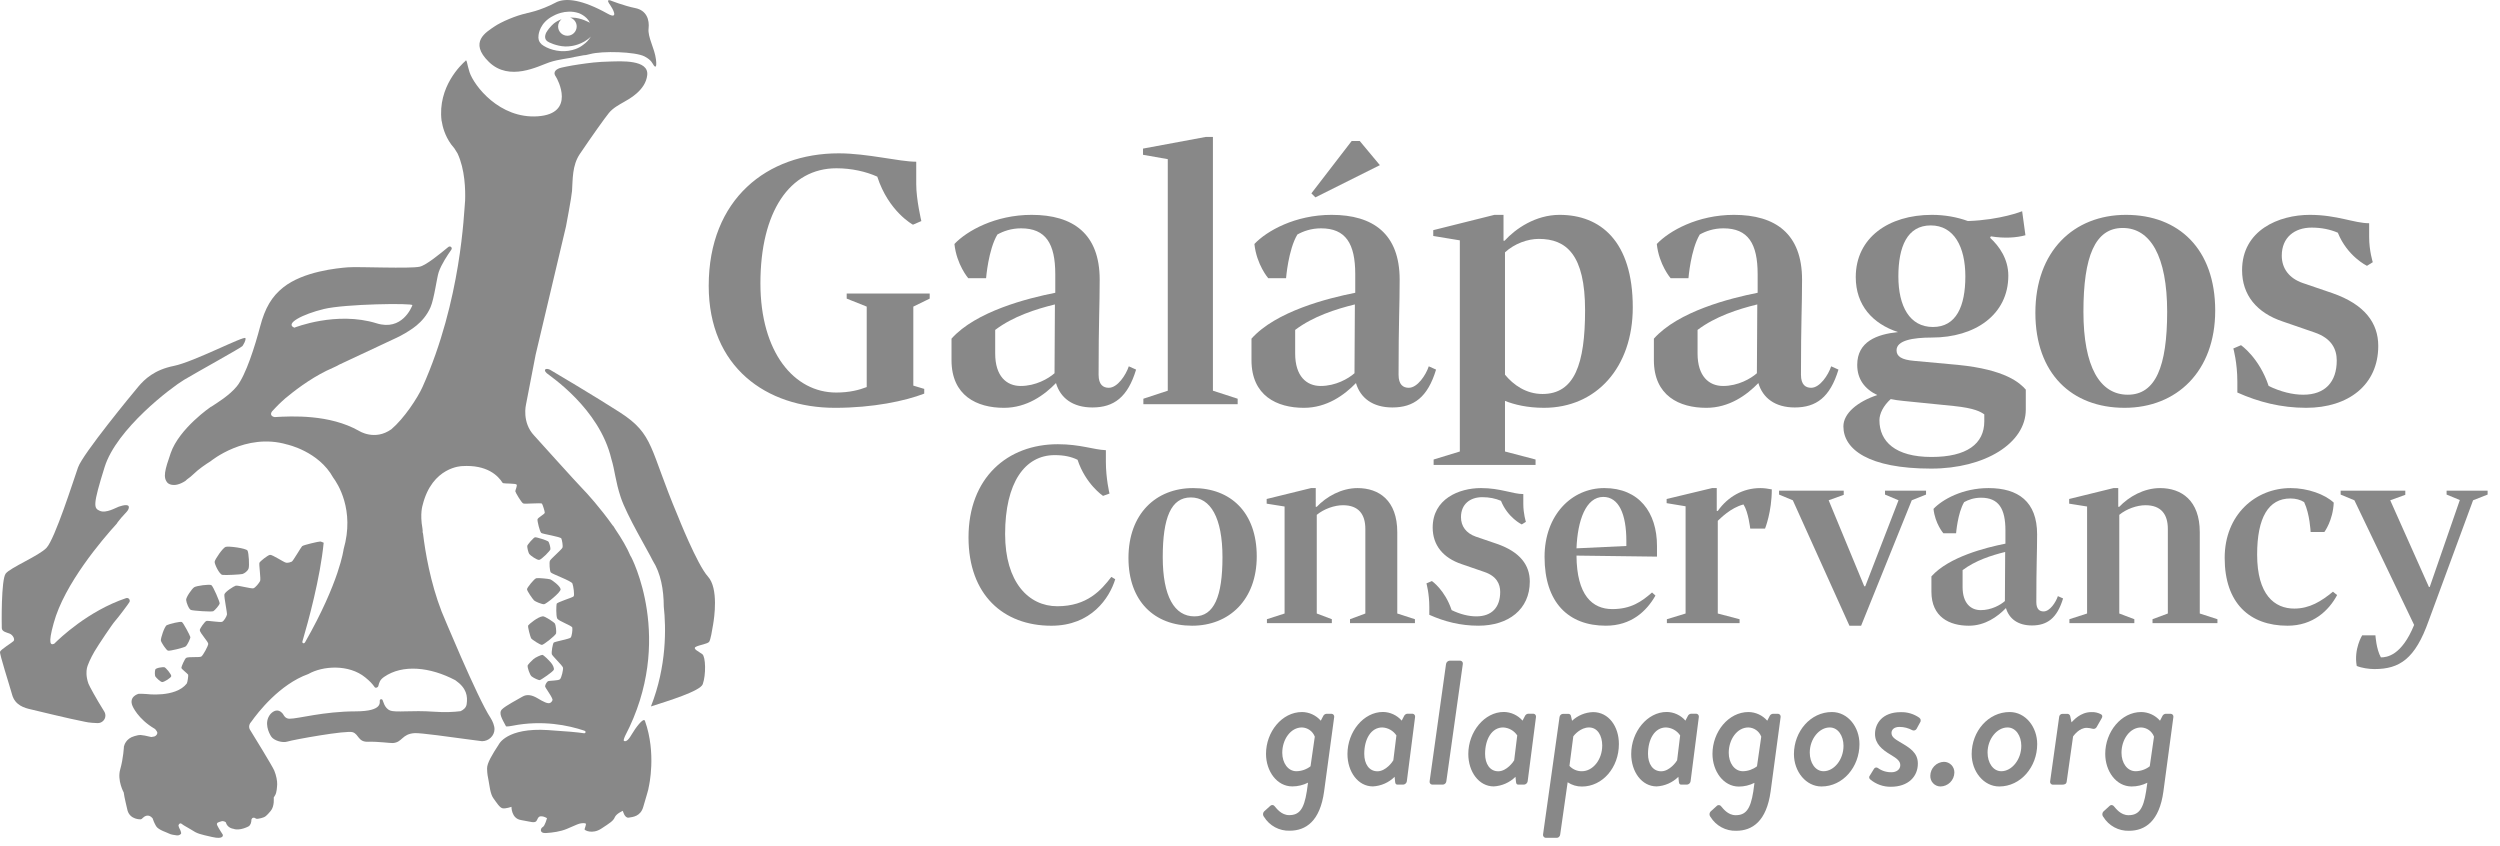 <svg width="192" height="65" viewBox="0 0 192 65" fill="none" xmlns="http://www.w3.org/2000/svg">
<path d="M103.809 10.828L100.715 14.849L101.024 15.159L105.974 12.684L104.427 10.828H103.809Z" fill="#888888"/>
<path d="M16.235 44.94C16.098 44.852 15.091 44.983 14.911 45.102C14.732 45.222 14.281 45.874 14.295 46.073C14.308 46.273 14.499 46.776 14.659 46.842C14.82 46.908 16.267 47.005 16.383 46.94C16.499 46.876 16.862 46.463 16.87 46.337C16.878 46.211 16.371 45.028 16.235 44.94Z" fill="#888888"/>
<path d="M12.811 48.013C12.627 48.106 12.329 49.04 12.355 49.191C12.38 49.344 12.759 49.92 12.897 49.969C13.036 50.018 14.123 49.74 14.254 49.648C14.385 49.556 14.63 49.027 14.62 48.931C14.61 48.836 14.087 47.84 13.971 47.773C13.856 47.706 12.996 47.92 12.811 48.013Z" fill="#888888"/>
<path d="M17.08 44.151C17.313 44.186 18.463 44.123 18.616 44.084C18.769 44.045 19.031 43.856 19.095 43.651C19.159 43.447 19.109 42.467 19.009 42.286C18.908 42.106 17.55 41.924 17.329 42C17.108 42.076 16.493 42.971 16.484 43.15C16.475 43.328 16.848 44.117 17.08 44.151Z" fill="#888888"/>
<path d="M12.622 51.243C12.507 51.218 11.965 51.291 11.925 51.424C11.885 51.556 11.873 51.878 11.944 51.97C12.015 52.064 12.323 52.384 12.466 52.382C12.609 52.38 13.136 52.058 13.153 51.928C13.172 51.798 12.736 51.269 12.622 51.243Z" fill="#888888"/>
<path d="M41.4 43.002C41.574 42.995 42.261 42.296 42.273 42.183C42.284 42.07 42.191 41.648 42.094 41.575C41.997 41.503 41.199 41.238 41.086 41.264C40.972 41.291 40.502 41.828 40.492 41.929C40.482 42.03 40.566 42.422 40.645 42.542C40.724 42.661 41.227 43.009 41.4 43.002Z" fill="#888888"/>
<path d="M40.973 50.618C40.829 50.749 40.533 51.029 40.518 51.138C40.503 51.248 40.678 51.828 40.831 51.949C40.985 52.07 41.36 52.248 41.457 52.232C41.554 52.215 42.504 51.568 42.535 51.431C42.567 51.292 42.453 51.058 42.315 50.894C42.176 50.729 41.749 50.292 41.649 50.294C41.549 50.298 41.117 50.487 40.973 50.618Z" fill="#888888"/>
<path d="M42.709 48.641C42.738 48.489 42.683 48.007 42.622 47.898C42.562 47.788 41.842 47.319 41.692 47.332C41.3 47.366 40.633 47.939 40.568 48.029C40.504 48.12 40.734 48.909 40.785 49.011C40.834 49.113 41.49 49.536 41.623 49.528C41.756 49.52 42.68 48.793 42.709 48.641Z" fill="#888888"/>
<path d="M41.012 46.11C41.104 46.202 41.634 46.421 41.788 46.404C41.942 46.386 43.076 45.492 43.055 45.253C43.035 45.014 42.39 44.532 42.246 44.49C42.101 44.449 41.358 44.374 41.193 44.406C41.028 44.438 40.502 45.111 40.475 45.238C40.449 45.366 40.92 46.017 41.012 46.11Z" fill="#888888"/>
<path d="M50.377 4.559C50.271 3.699 49.732 2.852 49.811 2.188C49.889 1.524 49.661 0.794 48.789 0.621C47.918 0.448 46.861 0.027 46.861 0.027C46.579 -0.039 46.714 0.185 46.875 0.408C47.035 0.632 47.563 1.55 46.668 1.052C44.699 -0.046 43.489 -0.154 42.796 0.141L42.795 0.137C42.789 0.141 42.783 0.143 42.777 0.146C42.755 0.156 42.736 0.169 42.714 0.179C41.459 0.844 40.431 1.017 40.431 1.017L40.434 1.024C39.643 1.186 38.477 1.687 37.972 2.036C37.351 2.465 35.975 3.224 37.549 4.757C39.123 6.29 41.352 5.071 42.188 4.788C42.566 4.66 42.984 4.58 43.341 4.52L43.346 4.522L43.464 4.5C43.722 4.458 43.937 4.426 44.058 4.394C44.074 4.391 44.084 4.385 44.098 4.38L44.818 4.245C44.91 4.247 45.062 4.222 45.302 4.157C46.26 3.894 48.809 3.969 49.503 4.335C50.053 4.625 50.1 4.872 50.222 5.039C50.297 5.138 50.465 5.27 50.377 4.559ZM44.952 3.314C44.762 3.453 44.468 3.775 43.656 3.902C42.868 4.025 42.001 3.749 41.569 3.386L41.575 3.377C41.36 3.189 41.331 2.942 41.357 2.745C41.364 2.629 41.451 1.732 42.499 1.216C42.499 1.216 43.406 0.671 44.425 1C44.425 1 45.047 1.198 45.306 1.751C45.306 1.751 44.644 1.365 43.976 1.353C43.976 1.353 43.899 1.347 43.781 1.351C44.074 1.439 44.29 1.709 44.29 2.031C44.29 2.425 43.97 2.745 43.576 2.745C43.181 2.745 42.862 2.425 42.862 2.031C42.862 1.806 42.968 1.608 43.13 1.477C42.946 1.543 42.751 1.638 42.56 1.785C42.56 1.785 42.215 2.05 41.946 2.511C41.836 2.75 41.779 3.077 42.168 3.248L42.163 3.25C42.558 3.433 43.213 3.655 43.884 3.536C43.884 3.536 44.745 3.444 45.384 2.804C45.384 2.804 45.142 3.176 44.952 3.314Z" fill="#888888"/>
<path d="M54.371 44.281C53.534 43.358 52.059 39.631 52.059 39.631C49.861 34.427 50.249 33.379 47.624 31.68C45.935 30.588 42.302 28.423 42.234 28.392C41.918 28.244 41.695 28.387 41.986 28.658C42.205 28.862 46.03 31.346 46.952 35.247C47.222 36.111 47.258 36.947 47.674 38.196C48.145 39.608 49.78 42.326 50.133 43.063C50.746 44.026 50.973 45.273 50.978 46.587C51.156 48.213 51.213 51.152 49.992 54.255C51.289 53.838 53.778 53.081 53.971 52.546C54.227 51.835 54.202 50.441 53.937 50.24C53.672 50.038 53.15 49.822 53.449 49.671C53.748 49.52 54.355 49.452 54.466 49.285C54.577 49.117 54.693 48.413 54.77 47.942C54.848 47.471 55.2 45.195 54.371 44.281Z" fill="#888888"/>
<path d="M7.51 55.535C7.828 55.535 8.095 55.277 8.095 54.959C8.095 54.839 8.056 54.716 7.994 54.624C7.393 53.667 6.848 52.666 6.79 52.499C6.588 51.919 6.641 51.52 6.668 51.361C6.716 51.072 6.977 50.512 7.259 50.029C7.54 49.547 8.645 47.898 8.84 47.691C9.039 47.478 9.905 46.326 9.95 46.227C9.995 46.118 9.944 45.985 9.835 45.94C9.793 45.923 9.736 45.925 9.695 45.933C6.753 46.92 4.545 49.063 4.213 49.391C4.204 49.401 4.195 49.41 4.186 49.418C4.177 49.426 4.167 49.437 4.167 49.437L4.165 49.433C4.161 49.435 4.157 49.44 4.154 49.442C3.916 49.546 3.654 49.53 4.123 47.857C4.937 44.853 7.852 41.441 8.972 40.211C8.991 40.176 9.01 40.141 9.034 40.11C9.42 39.589 9.766 39.326 9.854 39.124C10.061 38.644 9.466 38.796 9.129 38.91C8.915 38.983 8.15 39.442 7.669 39.235C7.189 39.028 7.116 38.816 8.034 35.873C8.951 32.93 13.168 29.748 14.143 29.167C15.118 28.585 18.541 26.694 18.616 26.58C18.692 26.466 18.9 26.144 18.85 25.968C18.788 25.75 14.866 27.798 13.359 28.1C11.852 28.401 11.106 29.124 10.628 29.688C10.151 30.252 6.356 34.862 5.994 35.895C5.632 36.927 4.22 41.38 3.573 42.073C3.01 42.678 0.795 43.589 0.439 44.049C0.081 44.509 0.127 47.966 0.137 48.24C0.147 48.513 0.523 48.578 0.722 48.654C1.005 48.762 1.161 49.105 1.041 49.233C0.922 49.362 0.045 49.884 0.002 50.059C-0.042 50.235 0.706 52.547 0.933 53.36C1.16 54.173 1.888 54.371 2.365 54.479C2.841 54.586 5.179 55.172 6.532 55.434C6.532 55.433 6.848 55.519 7.51 55.535Z" fill="#888888"/>
<path d="M49.533 55.364C49.422 55.053 48.77 55.966 48.549 56.349C48.329 56.731 48.106 57.015 47.92 56.9C47.848 56.855 48.008 56.518 48.008 56.518C51.873 49.127 48.457 42.741 48.457 42.741L48.434 42.724C48.157 42.06 47.734 41.348 47.27 40.666C47.214 40.577 47.163 40.486 47.103 40.398C47.09 40.38 47.073 40.372 47.058 40.358C46.103 39.008 45.047 37.842 44.743 37.538C44.357 37.153 41.029 33.456 41.029 33.456C40.057 32.437 40.398 31.061 40.398 31.061C40.614 29.943 40.872 28.611 41.136 27.244L43.471 17.377C43.471 17.377 43.9 15.112 43.931 14.674C43.994 13.783 43.933 12.707 44.535 11.82C45.496 10.4 46.452 9.059 46.766 8.674C47.08 8.288 47.563 8.037 47.907 7.838C48.252 7.639 49.586 6.96 49.708 5.761C49.83 4.563 47.671 4.707 46.898 4.724C45.843 4.747 45.249 4.833 44.479 4.944C43.823 5.037 43.026 5.202 42.939 5.246C42.839 5.297 42.39 5.466 42.688 5.884C42.826 6.079 44.239 8.728 41.302 8.932C38.365 9.136 36.405 6.583 36.06 5.541C35.867 4.957 35.852 4.481 35.74 4.686C35.453 4.935 33.59 6.657 33.913 9.279C33.913 9.279 33.918 9.295 33.928 9.324C33.98 9.672 34.147 10.4 34.652 11.093C34.873 11.349 34.926 11.42 35.139 11.783C35.714 13.011 35.751 14.589 35.72 15.422C35.717 15.456 35.715 15.492 35.711 15.524C35.634 16.238 35.437 23.052 32.45 29.718C32.074 30.557 31.033 32.142 30.054 32.969C28.778 33.876 27.573 33.092 27.573 33.092C25.298 31.806 22.418 31.957 21.092 32.032C20.785 31.975 20.756 31.771 20.898 31.59C20.924 31.563 21.335 31.111 21.646 30.831C21.828 30.648 22.07 30.465 22.07 30.465C22.975 29.712 24.271 28.802 25.54 28.259C25.744 28.171 25.911 28.087 26.046 28.007L30.114 26.101C30.608 25.88 31.041 25.647 31.148 25.572C31.387 25.407 32.514 24.862 33.065 23.593C33.348 22.94 33.549 21.322 33.693 20.9C33.9 20.29 34.385 19.573 34.631 19.222C34.669 19.161 34.695 19.134 34.695 19.085C34.695 18.998 34.625 18.928 34.538 18.928C34.483 18.928 34.454 18.95 34.401 18.994C33.774 19.509 32.731 20.369 32.234 20.482C31.482 20.652 27.505 20.466 26.714 20.53C25.922 20.593 23.298 20.837 21.75 22.074C20.875 22.774 20.355 23.638 19.973 25.095C19.591 26.552 18.881 28.816 18.189 29.67C17.632 30.358 16.677 30.941 16.214 31.242L16.201 31.239C16.201 31.239 13.771 32.892 13.11 34.797C12.653 36.113 12.498 36.683 12.877 37.091C12.877 37.091 13.309 37.531 14.238 36.935C14.253 36.925 14.3 36.882 14.364 36.818C14.532 36.706 14.732 36.538 14.853 36.419C15.25 36.029 15.798 35.658 16.18 35.419C16.18 35.419 18.865 33.202 22.044 34.136C22.044 34.136 24.471 34.654 25.587 36.678C25.92 37.121 27.262 39.154 26.389 42.184C26.389 42.184 26.093 44.655 23.432 49.323C23.41 49.362 23.366 49.405 23.321 49.405C23.265 49.405 23.219 49.359 23.219 49.302C23.219 49.283 23.227 49.255 23.234 49.233C23.672 47.744 24.594 44.397 24.858 41.681C24.734 41.627 24.636 41.588 24.601 41.587C24.476 41.583 23.293 41.856 23.202 41.948C23.111 42.04 22.504 43.089 22.413 43.131C22.322 43.172 22.154 43.236 21.983 43.218C21.812 43.2 20.915 42.583 20.735 42.612C20.554 42.641 19.979 43.106 19.926 43.217C19.873 43.329 20.047 44.477 19.976 44.624C19.903 44.77 19.612 45.145 19.453 45.183C19.295 45.221 18.253 44.943 18.11 44.977C17.968 45.012 17.264 45.458 17.232 45.657C17.2 45.857 17.456 47.072 17.43 47.202C17.405 47.332 17.205 47.704 17.052 47.757C16.899 47.81 15.989 47.657 15.86 47.687C15.731 47.718 15.339 48.279 15.343 48.394C15.349 48.616 16.005 49.286 15.993 49.454C15.982 49.623 15.597 50.331 15.463 50.421C15.329 50.511 14.499 50.418 14.298 50.524C14.195 50.578 13.92 51.209 13.928 51.295C13.935 51.381 14.428 51.752 14.452 51.818C14.475 51.884 14.4 52.422 14.344 52.494C13.483 53.603 11.229 53.3 11.229 53.3C10.949 53.282 10.722 53.273 10.642 53.285C10.642 53.285 9.865 53.479 10.176 54.219C10.176 54.219 10.575 55.21 11.886 55.974C11.911 56.001 11.94 56.027 11.968 56.053L11.964 56.059C11.964 56.059 12.13 56.234 12.071 56.341C12.071 56.341 12.049 56.489 11.854 56.562C11.761 56.582 11.68 56.594 11.641 56.6C11.63 56.6 11.621 56.602 11.61 56.602C10.779 56.409 10.762 56.413 10.322 56.535C9.653 56.721 9.536 57.265 9.526 57.313L9.519 57.315C9.519 57.315 9.477 58.239 9.232 59.09C8.988 59.941 9.503 60.867 9.503 60.867C9.52 61.116 9.796 62.252 9.796 62.252C10.008 62.964 10.797 62.924 10.797 62.924C10.868 62.915 10.931 62.863 10.987 62.797C11.09 62.7 11.403 62.469 11.718 62.844C11.758 62.974 11.852 63.216 11.988 63.448C12.163 63.747 12.855 63.941 12.99 64.022C13.125 64.103 13.435 64.136 13.591 64.159C13.747 64.182 13.886 64.067 13.909 64.023C13.932 63.978 13.862 63.75 13.775 63.608C13.746 63.56 13.721 63.475 13.705 63.388C13.707 63.382 13.779 63.168 13.932 63.257C14.054 63.353 14.155 63.409 14.155 63.409L14.649 63.697C15.178 64.046 15.333 64.059 16.279 64.279C17.224 64.499 17.122 64.121 17.106 64.095C17.089 64.07 16.799 63.631 16.687 63.394C16.575 63.157 16.823 63.141 16.996 63.078C17.17 63.016 17.339 63.148 17.339 63.148C17.464 63.606 17.915 63.649 17.915 63.649C18.411 63.839 19.09 63.465 19.09 63.465C19.267 63.352 19.308 63.126 19.309 62.944C19.38 62.759 19.51 62.784 19.595 62.828C19.616 62.85 19.641 62.866 19.671 62.875C19.672 62.876 19.676 62.879 19.676 62.879L19.675 62.876C19.75 62.896 19.858 62.882 20.057 62.833C20.381 62.752 20.467 62.657 20.784 62.285C21.101 61.913 21.021 61.254 21.021 61.254C21.021 61.254 21.021 61.254 21.137 61.059C21.252 60.864 21.274 60.477 21.287 60.239C21.3 60.001 21.218 59.546 21.061 59.175C20.917 58.832 19.451 56.451 19.228 56.09C19.228 56.09 18.976 55.781 19.295 55.432C19.298 55.429 19.304 55.424 19.307 55.42C19.793 54.731 21.467 52.556 23.681 51.764C24.778 51.136 26.788 50.993 28.053 52.026C28.41 52.318 28.589 52.51 28.778 52.776C28.839 52.863 29.023 52.813 29.057 52.68C29.123 52.417 29.175 52.21 29.501 51.985C30.925 51 33.04 51.224 34.966 52.239C35.843 52.845 35.927 53.47 35.839 54.082C35.801 54.35 35.594 54.514 35.374 54.618C34.856 54.684 34.16 54.719 33.341 54.66C31.603 54.533 30.416 54.739 29.966 54.568C29.514 54.395 29.426 53.819 29.377 53.751C29.328 53.682 29.207 53.67 29.168 53.781C29.129 53.892 29.476 54.627 27.322 54.632C24.822 54.638 22.903 55.201 22.246 55.198C21.918 55.209 21.785 54.919 21.785 54.919C21.625 54.642 21.43 54.597 21.43 54.597C21.065 54.455 20.747 54.87 20.747 54.87C20.267 55.486 20.636 56.275 20.833 56.572C21.031 56.87 21.694 57.081 22.088 56.949C22.481 56.819 26.622 56.065 27.097 56.236C27.571 56.407 27.498 56.995 28.27 56.968C29.041 56.942 29.96 57.079 30.169 57.066C30.917 57.016 30.848 56.363 31.853 56.304C32.285 56.279 34.61 56.601 35.999 56.791C36.486 56.857 36.885 56.91 37.019 56.924C37.533 56.924 37.977 56.51 37.977 55.996C37.977 55.734 37.834 55.381 37.675 55.135C36.664 53.619 33.916 46.966 33.916 46.966C33.049 44.726 32.657 42.384 32.489 40.985C32.475 40.942 32.466 40.908 32.462 40.889C32.454 40.855 32.456 40.808 32.462 40.757C32.456 40.697 32.449 40.637 32.443 40.581C32.237 39.447 32.456 38.801 32.456 38.801C33.185 35.826 35.489 35.797 35.489 35.797C37.421 35.674 38.264 36.548 38.595 37.077C38.624 37.095 38.648 37.108 38.658 37.111C38.771 37.145 39.607 37.122 39.675 37.214C39.743 37.304 39.57 37.645 39.576 37.732C39.582 37.819 40.045 38.599 40.18 38.664C40.315 38.728 41.565 38.597 41.625 38.684C41.684 38.77 41.838 39.261 41.839 39.374C41.84 39.486 41.297 39.755 41.279 39.888C41.261 40.022 41.452 40.846 41.573 40.932C41.694 41.018 43.057 41.22 43.113 41.358C43.168 41.495 43.243 41.913 43.2 42.052C43.158 42.19 42.289 42.928 42.232 43.068C42.176 43.208 42.212 43.832 42.295 43.956C42.378 44.081 43.884 44.61 43.962 44.815C44.04 45.02 44.131 45.687 44.06 45.794C43.989 45.901 42.78 46.234 42.749 46.379C42.718 46.523 42.699 47.266 42.788 47.486C42.876 47.707 43.929 48.036 43.954 48.206C43.979 48.377 43.923 48.87 43.822 48.972C43.722 49.073 42.605 49.276 42.527 49.351C42.449 49.427 42.331 50.113 42.383 50.252C42.434 50.39 43.208 51.129 43.238 51.274C43.268 51.42 43.13 52.049 43.004 52.167C42.878 52.286 42.167 52.263 42.081 52.321C41.995 52.378 41.876 52.559 41.864 52.702C41.856 52.808 42.308 53.359 42.426 53.696C42.465 53.809 42.338 53.927 42.277 53.969C42.098 54.098 41.695 53.873 41.288 53.629C40.882 53.387 40.48 53.284 40.114 53.507C39.746 53.73 38.849 54.184 38.555 54.475C38.261 54.766 38.572 55.231 38.865 55.788C38.865 55.788 38.992 55.809 39.341 55.74C41.676 55.279 43.651 55.705 44.883 56.116C44.937 56.137 44.98 56.176 44.972 56.23C44.963 56.285 44.909 56.322 44.854 56.314C44.306 56.233 43.554 56.165 42.08 56.07C38.901 55.866 38.304 57.178 38.304 57.178C37.809 57.937 37.398 58.606 37.407 59.024C37.415 59.442 37.463 59.648 37.53 59.99C37.597 60.331 37.65 60.976 37.894 61.308C38.138 61.639 38.37 62.033 38.603 62.078C38.835 62.121 39.281 61.965 39.281 61.965C39.281 61.965 39.265 62.86 40.009 62.979C40.754 63.099 41.114 63.276 41.234 62.992C41.353 62.708 41.446 62.682 41.619 62.693C41.792 62.704 42.009 62.833 42.009 62.833C42.009 62.833 41.85 63.438 41.683 63.516C41.514 63.594 41.392 64.008 41.923 63.978C42.455 63.947 43.041 63.861 43.516 63.666C43.992 63.472 44.306 63.312 44.492 63.26C44.677 63.207 44.964 63.196 44.994 63.267C45.025 63.339 44.909 63.602 44.893 63.687C44.877 63.771 45.497 64.086 46.172 63.644C46.847 63.202 47.095 63.052 47.214 62.768C47.334 62.484 47.834 62.272 47.834 62.272C47.834 62.272 47.967 62.845 48.283 62.795C48.599 62.745 49.199 62.706 49.406 61.956C49.614 61.207 49.799 60.694 49.834 60.394C49.833 60.395 50.426 57.867 49.533 55.364ZM24.87 23.733C26.491 23.338 31.733 23.268 31.671 23.439C31.608 23.61 30.873 25.438 28.927 24.832C25.835 23.871 22.604 25.166 22.604 25.166C21.843 24.854 23.249 24.128 24.87 23.733Z" fill="#888888"/>
<path d="M70.367 12.42V14.153C70.367 15.328 70.759 16.978 70.759 16.978L70.115 17.257C70.115 17.257 68.242 16.251 67.375 13.566C66.508 13.175 65.39 12.923 64.243 12.923C60.636 12.923 58.4 16.278 58.4 21.759C58.4 27.071 61 30.147 64.216 30.147C65.25 30.147 65.977 29.951 66.564 29.727V23.548L65.026 22.933V22.541H71.401V22.933L70.143 23.548V29.615L70.981 29.867V30.23C69.528 30.79 67.067 31.321 64.131 31.321C58.847 31.321 54.429 28.189 54.429 21.954C54.429 15.272 58.931 11.776 64.41 11.776C66.621 11.776 69.053 12.42 70.367 12.42Z" fill="#888888"/>
<path d="M84.456 21.478C84.456 23.547 84.372 24.638 84.372 28.776C84.372 29.559 84.735 29.782 85.154 29.782C85.826 29.782 86.469 28.804 86.692 28.133L87.252 28.385C86.608 30.51 85.546 31.293 83.897 31.293C82.387 31.293 81.436 30.566 81.1 29.419C80.206 30.342 78.864 31.321 77.102 31.321C75.033 31.321 73.076 30.398 73.076 27.658V26.008C74.949 23.911 78.919 22.905 81.045 22.485V21.059C81.045 18.711 80.318 17.536 78.416 17.536C77.661 17.536 77.046 17.759 76.599 18.011C75.9 19.186 75.732 21.366 75.732 21.366H74.362C74.362 21.366 73.468 20.332 73.3 18.738C74.25 17.732 76.431 16.501 79.227 16.501C82.415 16.501 84.456 17.955 84.456 21.478ZM80.989 28.664V28.469C80.989 26.847 81.017 25.142 81.017 23.38C79.535 23.743 77.801 24.302 76.431 25.337V27.154C76.431 28.888 77.298 29.643 78.388 29.643C79.535 29.643 80.513 29.084 80.989 28.664Z" fill="#888888"/>
<path d="M93.152 30.006L95.053 30.622V31.041H87.811V30.622L89.685 30.006V12.223L87.783 11.888V11.412L92.593 10.518H93.152V30.006Z" fill="#888888"/>
<path d="M107.494 21.478C107.494 23.547 107.41 24.638 107.41 28.776C107.41 29.559 107.773 29.782 108.193 29.782C108.864 29.782 109.507 28.804 109.73 28.133L110.29 28.385C109.646 30.51 108.584 31.293 106.935 31.293C105.425 31.293 104.474 30.566 104.138 29.419C103.244 30.342 101.902 31.321 100.14 31.321C98.071 31.321 96.114 30.398 96.114 27.658V26.008C97.987 23.911 101.958 22.905 104.083 22.485V21.059C104.083 18.711 103.356 17.536 101.454 17.536C100.7 17.536 100.085 17.759 99.637 18.011C98.938 19.186 98.77 21.366 98.77 21.366H97.4C97.4 21.366 96.506 20.332 96.338 18.738C97.288 17.732 99.469 16.501 102.265 16.501C105.452 16.501 107.494 17.955 107.494 21.478ZM104.026 28.664V28.469C104.026 26.847 104.054 25.142 104.054 23.38C102.573 23.743 100.839 24.302 99.469 25.337V27.154C99.469 28.888 100.336 29.643 101.426 29.643C102.573 29.643 103.551 29.084 104.026 28.664Z" fill="#888888"/>
<path d="M115.47 18.486H115.555C116.394 17.564 117.931 16.501 119.777 16.501C122.908 16.501 125.397 18.515 125.397 23.603C125.397 28.216 122.6 31.32 118.574 31.32C117.288 31.32 116.282 31.068 115.583 30.788V34.675L117.931 35.29V35.709H110.102V35.291L112.115 34.675V18.459L110.074 18.123V17.676L114.771 16.501H115.47V18.486ZM115.583 19.381V28.776C116.225 29.559 117.204 30.258 118.463 30.258C120.923 30.258 121.734 27.965 121.734 23.827C121.734 19.577 120.308 18.347 118.183 18.347C117.316 18.347 116.31 18.711 115.583 19.381Z" fill="#888888"/>
<path d="M138.398 21.478C138.398 23.547 138.314 24.638 138.314 28.776C138.314 29.559 138.678 29.782 139.097 29.782C139.768 29.782 140.411 28.804 140.635 28.133L141.194 28.385C140.551 30.51 139.488 31.293 137.839 31.293C136.329 31.293 135.378 30.566 135.043 29.419C134.148 30.342 132.805 31.321 131.044 31.321C128.975 31.321 127.018 30.398 127.018 27.658V26.008C128.892 23.911 132.862 22.905 134.987 22.485V21.059C134.987 18.711 134.26 17.536 132.358 17.536C131.603 17.536 130.988 17.759 130.541 18.011C129.842 19.186 129.674 21.366 129.674 21.366H128.304C128.304 21.366 127.409 20.332 127.242 18.738C128.193 17.732 130.373 16.501 133.169 16.501C136.357 16.501 138.398 17.955 138.398 21.478ZM134.93 28.664V28.469C134.93 26.847 134.959 25.142 134.959 23.38C133.477 23.743 131.743 24.302 130.373 25.337V27.154C130.373 28.888 131.24 29.643 132.33 29.643C133.477 29.643 134.455 29.084 134.93 28.664Z" fill="#888888"/>
<path d="M155.301 16.222L155.553 18.067C154.854 18.262 153.903 18.318 152.896 18.151L152.841 18.262C153.54 18.906 154.239 19.884 154.239 21.17C154.239 24.162 151.694 25.924 148.367 25.924C146.886 25.924 145.655 26.147 145.655 26.902C145.655 27.378 146.046 27.629 146.997 27.713L150.352 28.021C154.043 28.384 155.134 29.418 155.581 29.922V31.46C155.581 34.032 152.449 35.989 148.311 35.989C143.502 35.989 141.573 34.508 141.573 32.746C141.573 31.739 142.663 30.844 144.173 30.341C143.194 29.866 142.635 29.111 142.635 28.021C142.635 26.232 144.145 25.672 145.766 25.504C143.809 24.861 142.522 23.435 142.522 21.282C142.522 18.262 145.039 16.501 148.367 16.501C149.345 16.501 150.296 16.669 151.134 16.976C153.651 16.892 155.301 16.222 155.301 16.222ZM145.208 30.649C144.648 31.152 144.34 31.767 144.34 32.271C144.34 33.893 145.543 35.095 148.339 35.095C151.051 35.095 152.394 34.089 152.394 32.355V31.824C152.114 31.628 151.666 31.348 150.045 31.18L146.158 30.789C145.823 30.761 145.487 30.705 145.208 30.649ZM150.939 21.227C150.939 18.962 150.072 17.312 148.283 17.312C146.466 17.312 145.795 18.962 145.795 21.227C145.795 23.519 146.661 25.113 148.451 25.113C150.241 25.113 150.939 23.519 150.939 21.227Z" fill="#888888"/>
<path d="M170.128 23.855C170.128 28.524 167.165 31.32 163.167 31.32C159.112 31.32 156.317 28.692 156.317 24.023C156.317 19.297 159.252 16.501 163.278 16.501C167.332 16.501 170.128 19.13 170.128 23.855ZM166.438 23.939C166.438 19.689 165.151 17.508 163.026 17.508C160.901 17.508 160.007 19.689 160.007 23.939C160.007 28.161 161.265 30.314 163.417 30.314C165.543 30.314 166.438 28.161 166.438 23.939Z" fill="#888888"/>
<path d="M171.828 29.307C171.828 27.853 171.521 26.763 171.521 26.763L172.108 26.511C172.108 26.511 173.506 27.462 174.233 29.643C175.156 30.09 176.079 30.314 176.889 30.314C178.567 30.314 179.462 29.335 179.462 27.686C179.462 26.818 179.071 25.98 177.757 25.533L175.324 24.694C173.31 24.023 172.192 22.653 172.192 20.751C172.192 17.676 175.016 16.501 177.393 16.501C179.49 16.501 180.804 17.144 181.951 17.144V18.207C181.951 19.27 182.23 20.137 182.23 20.137L181.783 20.416C181.783 20.416 180.273 19.689 179.546 17.872C178.959 17.62 178.288 17.48 177.533 17.48C176.219 17.48 175.24 18.235 175.24 19.633C175.24 20.612 175.799 21.366 176.834 21.73L179.127 22.513C181.615 23.38 182.65 24.806 182.65 26.567C182.65 29.559 180.357 31.32 177.114 31.32C175.185 31.32 173.451 30.873 171.829 30.146V29.307H171.828Z" fill="#888888"/>
<path d="M80.743 48.056C77.054 48.056 74.382 45.682 74.382 41.275C74.382 36.688 77.373 34.116 81.242 34.116C82.957 34.116 83.974 34.535 84.931 34.574V35.452C84.931 36.768 85.21 37.905 85.21 37.905L84.712 38.084C84.712 38.084 83.376 37.187 82.757 35.312C82.279 35.072 81.7 34.953 81.002 34.953C78.709 34.953 77.193 37.067 77.193 41.016C77.193 44.705 78.988 46.559 81.202 46.559C83.495 46.559 84.572 45.324 85.35 44.306L85.649 44.486C85.21 45.922 83.814 48.056 80.743 48.056Z" fill="#888888"/>
<path d="M96.518 42.73C96.518 46.061 94.404 48.055 91.552 48.055C88.66 48.055 86.666 46.18 86.666 42.85C86.666 39.48 88.76 37.485 91.632 37.485C94.524 37.485 96.518 39.36 96.518 42.73ZM93.886 42.79C93.886 39.759 92.968 38.203 91.453 38.203C89.937 38.203 89.299 39.759 89.299 42.79C89.299 45.801 90.196 47.337 91.732 47.337C93.247 47.337 93.886 45.801 93.886 42.79Z" fill="#888888"/>
<path d="M101.049 37.485V38.921H101.128C101.866 38.143 103.023 37.485 104.259 37.485C105.895 37.485 107.311 38.422 107.311 40.875V47.117L108.667 47.556V47.855H103.681V47.556L104.858 47.117V40.616C104.858 39.499 104.339 38.801 103.142 38.801C102.484 38.801 101.687 39.08 101.128 39.539V47.117L102.285 47.555V47.855H97.3V47.555L98.656 47.117V38.9L97.28 38.681V38.322L100.69 37.484H101.049V37.485Z" fill="#888888"/>
<path d="M109.771 46.618C109.771 45.581 109.551 44.804 109.551 44.804L109.97 44.624C109.97 44.624 110.967 45.303 111.486 46.858C112.144 47.177 112.802 47.337 113.381 47.337C114.577 47.337 115.215 46.639 115.215 45.462C115.215 44.844 114.936 44.245 113.999 43.926L112.264 43.328C110.828 42.849 110.03 41.872 110.03 40.516C110.03 38.322 112.044 37.484 113.739 37.484C115.235 37.484 116.172 37.944 116.99 37.944V38.702C116.99 39.459 117.189 40.077 117.189 40.077L116.87 40.276C116.87 40.276 115.794 39.758 115.275 38.462C114.856 38.282 114.377 38.183 113.839 38.183C112.901 38.183 112.203 38.721 112.203 39.718C112.203 40.416 112.602 40.954 113.34 41.213L114.976 41.772C116.751 42.39 117.488 43.407 117.488 44.664C117.488 46.797 115.853 48.054 113.54 48.054C112.164 48.054 110.928 47.736 109.771 47.217V46.618V46.618Z" fill="#888888"/>
<path d="M127.138 45.741C126.459 46.937 125.283 48.054 123.329 48.054C120.457 48.054 118.622 46.279 118.622 42.77C118.622 39.539 120.716 37.484 123.209 37.484C125.881 37.484 127.257 39.359 127.257 41.932V42.749L121.075 42.67C121.095 45.721 122.291 46.778 123.827 46.778C125.263 46.778 126.08 46.2 126.878 45.502L127.138 45.741ZM121.075 42.112L124.904 41.932V41.553C124.904 39.479 124.325 38.163 123.129 38.163C121.793 38.163 121.155 39.978 121.075 42.112Z" fill="#888888"/>
<path d="M134.418 40.597C134.418 40.597 134.278 39.321 133.9 38.742C132.903 39.001 132.124 39.819 131.926 39.998V47.118L133.6 47.556V47.856H128.017V47.556L129.453 47.118V38.882L127.997 38.642V38.323L131.487 37.485H131.846V39.24H131.926C132.703 38.144 133.86 37.485 135.196 37.485C135.476 37.485 135.774 37.526 136.074 37.585C136.074 39.321 135.555 40.597 135.555 40.597H134.418Z" fill="#888888"/>
<path d="M142.036 48.055L137.689 38.423L136.632 37.984V37.684H141.598V38.003L140.441 38.422L143.173 45.023H143.253L145.806 38.422L144.769 37.983V37.684H147.92V37.983L146.823 38.422L142.934 48.055H142.036V48.055Z" fill="#888888"/>
<path d="M156.45 41.035C156.45 42.511 156.39 43.289 156.39 46.24C156.39 46.798 156.649 46.958 156.949 46.958C157.427 46.958 157.886 46.261 158.045 45.782L158.444 45.961C157.986 47.477 157.228 48.035 156.051 48.035C154.974 48.035 154.296 47.517 154.057 46.699C153.419 47.357 152.461 48.055 151.205 48.055C149.729 48.055 148.333 47.397 148.333 45.443V44.266C149.669 42.771 152.501 42.053 154.017 41.753V40.737C154.017 39.061 153.498 38.224 152.142 38.224C151.604 38.224 151.165 38.383 150.846 38.563C150.348 39.4 150.228 40.956 150.228 40.956H149.251C149.251 40.956 148.612 40.218 148.493 39.081C149.171 38.363 150.727 37.485 152.72 37.485C154.994 37.485 156.45 38.522 156.45 41.035ZM153.977 46.16V46.021C153.977 44.864 153.997 43.648 153.997 42.391C152.94 42.65 151.704 43.049 150.727 43.787V45.084C150.727 46.319 151.345 46.858 152.123 46.858C152.94 46.858 153.638 46.46 153.977 46.16Z" fill="#888888"/>
<path d="M162.681 37.485V38.921H162.761C163.499 38.143 164.655 37.485 165.892 37.485C167.527 37.485 168.943 38.422 168.943 40.875V47.117L170.299 47.556V47.855H165.313V47.556L166.49 47.117V40.616C166.49 39.499 165.971 38.801 164.775 38.801C164.117 38.801 163.32 39.08 162.761 39.539V47.117L163.917 47.555V47.855H158.931V47.555L160.288 47.117V38.9L158.912 38.681V38.322L162.322 37.484H162.681V37.485Z" fill="#888888"/>
<path d="M176.958 38.563C176.678 38.383 176.319 38.283 175.9 38.283C174.226 38.283 173.348 39.739 173.348 42.59C173.348 45.682 174.684 46.739 176.2 46.739C177.376 46.739 178.274 46.18 179.171 45.442L179.49 45.702C178.852 46.898 177.636 48.055 175.681 48.055C172.77 48.055 170.855 46.32 170.855 42.85C170.855 39.5 173.248 37.485 175.921 37.485C177.237 37.485 178.553 37.964 179.231 38.602C179.171 39.978 178.513 40.856 178.513 40.856H177.456C177.456 40.856 177.397 39.479 176.958 38.563Z" fill="#888888"/>
<path d="M185.405 47.995L180.818 38.423L179.761 37.984V37.684H184.727V38.003L183.57 38.422L186.542 45.083H186.602L188.915 38.402L187.898 37.983V37.684H191.049V37.983L189.932 38.422L186.522 47.676C185.485 50.607 184.288 51.385 182.354 51.385C181.955 51.385 181.377 51.305 180.998 51.145C180.758 49.849 181.416 48.792 181.416 48.792H182.433C182.433 48.792 182.493 49.849 182.852 50.487C183.312 50.488 184.448 50.348 185.405 47.995Z" fill="#888888"/>
<path d="M97.23 57.896C97.23 56.209 98.45 54.684 99.998 54.684C100.271 54.687 100.54 54.748 100.788 54.863C101.036 54.978 101.257 55.144 101.437 55.35L101.614 55.009C101.635 54.957 101.669 54.912 101.714 54.879C101.759 54.845 101.812 54.824 101.867 54.819H102.275C102.305 54.822 102.333 54.831 102.359 54.846C102.385 54.86 102.408 54.88 102.425 54.904C102.443 54.928 102.456 54.955 102.463 54.984C102.47 55.013 102.47 55.044 102.465 55.073L101.692 60.777C101.381 63.064 100.294 63.798 99.046 63.798C98.653 63.81 98.265 63.718 97.92 63.532C97.574 63.346 97.284 63.071 97.078 62.736C97.05 62.704 97.03 62.667 97.017 62.627C97.004 62.587 96.999 62.545 97.003 62.503C97.007 62.461 97.019 62.42 97.039 62.383C97.059 62.346 97.085 62.313 97.118 62.287L97.554 61.893C97.576 61.869 97.604 61.85 97.634 61.839C97.665 61.827 97.698 61.822 97.73 61.825C97.763 61.828 97.794 61.837 97.823 61.854C97.851 61.871 97.875 61.894 97.893 61.921C98.027 62.071 98.4 62.602 99.005 62.602C99.765 62.602 100.145 62.18 100.363 60.777L100.456 60.109C100.082 60.298 99.669 60.396 99.251 60.396C98.07 60.401 97.23 59.23 97.23 57.896ZM100.649 58.849L100.976 56.575C100.899 56.372 100.764 56.196 100.587 56.07C100.411 55.945 100.202 55.874 99.985 55.868C99.117 55.868 98.478 56.793 98.478 57.815C98.478 58.59 98.914 59.23 99.565 59.23C99.957 59.224 100.338 59.091 100.649 58.851V58.849Z" fill="#888888"/>
<path d="M108.044 60.005C108.034 60.071 108.002 60.132 107.952 60.178C107.903 60.224 107.84 60.253 107.773 60.259H107.325C107.231 60.259 107.163 60.205 107.148 60.068L107.107 59.659C106.66 60.102 106.066 60.364 105.438 60.396C104.298 60.396 103.485 59.278 103.485 57.903C103.485 56.203 104.719 54.679 106.213 54.679C106.486 54.682 106.755 54.743 107.003 54.858C107.251 54.973 107.472 55.138 107.652 55.344L107.827 55.004C107.848 54.952 107.882 54.907 107.927 54.874C107.972 54.84 108.024 54.819 108.08 54.813H108.488C108.517 54.816 108.546 54.825 108.572 54.84C108.598 54.855 108.62 54.875 108.638 54.899C108.656 54.922 108.669 54.95 108.676 54.979C108.682 55.008 108.683 55.038 108.678 55.068L108.044 60.005ZM107.244 56.48C107.124 56.3 106.963 56.15 106.774 56.044C106.585 55.937 106.374 55.877 106.157 55.868C105.289 55.868 104.775 56.765 104.775 57.901C104.775 58.663 105.139 59.235 105.788 59.235C106.436 59.235 106.953 58.5 107.008 58.391L107.244 56.48Z" fill="#888888"/>
<path d="M111.056 50.994C111.067 50.928 111.099 50.867 111.148 50.821C111.197 50.775 111.26 50.747 111.327 50.74H112.155C112.185 50.743 112.213 50.752 112.239 50.767C112.265 50.782 112.288 50.802 112.306 50.825C112.324 50.849 112.336 50.877 112.343 50.906C112.35 50.935 112.351 50.965 112.345 50.994L111.079 60.005C111.071 60.069 111.042 60.13 110.996 60.176C110.95 60.222 110.89 60.251 110.825 60.259H109.985C109.955 60.256 109.926 60.246 109.9 60.232C109.875 60.217 109.852 60.197 109.834 60.173C109.816 60.15 109.804 60.122 109.797 60.093C109.79 60.064 109.789 60.034 109.795 60.005L111.056 50.994Z" fill="#888888"/>
<path d="M117.325 60.005C117.314 60.071 117.282 60.132 117.233 60.178C117.184 60.224 117.121 60.253 117.054 60.259H116.605C116.512 60.259 116.443 60.205 116.431 60.068L116.39 59.659C115.942 60.1 115.348 60.362 114.721 60.396C113.581 60.396 112.766 59.278 112.766 57.903C112.766 56.203 114.002 54.679 115.493 54.679C115.766 54.682 116.036 54.743 116.283 54.858C116.531 54.973 116.752 55.138 116.932 55.344L117.109 55.004C117.13 54.952 117.164 54.906 117.209 54.873C117.254 54.839 117.307 54.819 117.363 54.813H117.773C117.803 54.816 117.831 54.825 117.857 54.84C117.883 54.855 117.906 54.875 117.923 54.899C117.941 54.922 117.954 54.95 117.961 54.979C117.968 55.008 117.968 55.038 117.963 55.068L117.325 60.005ZM116.524 56.48C116.404 56.3 116.244 56.15 116.055 56.044C115.867 55.937 115.656 55.877 115.44 55.868C114.572 55.868 114.055 56.765 114.055 57.901C114.055 58.663 114.422 59.235 115.068 59.235C115.714 59.235 116.236 58.5 116.289 58.391L116.524 56.48Z" fill="#888888"/>
<path d="M119.822 64.091C119.819 64.127 119.809 64.162 119.793 64.195C119.776 64.227 119.753 64.256 119.725 64.28C119.698 64.304 119.665 64.321 119.631 64.332C119.596 64.344 119.56 64.348 119.523 64.345H118.71C118.68 64.343 118.65 64.334 118.623 64.32C118.596 64.306 118.572 64.286 118.553 64.262C118.533 64.239 118.519 64.211 118.511 64.181C118.503 64.152 118.501 64.121 118.505 64.091L119.771 55.078C119.778 55.009 119.809 54.946 119.859 54.899C119.909 54.852 119.974 54.825 120.042 54.824H120.463C120.511 54.826 120.556 54.845 120.591 54.877C120.625 54.91 120.648 54.954 120.653 55.002L120.734 55.355C121.174 54.945 121.747 54.708 122.347 54.689C123.556 54.689 124.331 55.804 124.331 57.139C124.331 58.963 123.064 60.406 121.494 60.406C121.103 60.41 120.72 60.296 120.395 60.078L119.822 64.091ZM121.491 59.23C122.332 59.23 123.051 58.345 123.051 57.255C123.051 56.508 122.699 55.868 122.038 55.868C121.377 55.868 120.886 56.465 120.83 56.549L120.534 58.821C120.655 58.953 120.804 59.058 120.969 59.128C121.134 59.199 121.312 59.233 121.491 59.23V59.23Z" fill="#888888"/>
<path d="M129.836 60.005C129.826 60.071 129.793 60.132 129.744 60.178C129.695 60.224 129.632 60.252 129.565 60.259H129.117C129.021 60.259 128.955 60.205 128.94 60.068L128.899 59.659C128.452 60.102 127.858 60.364 127.23 60.396C126.09 60.396 125.277 59.278 125.277 57.903C125.277 56.203 126.511 54.679 128.003 54.679C128.276 54.681 128.545 54.742 128.793 54.857C129.041 54.972 129.262 55.138 129.441 55.344L129.619 55.004C129.64 54.952 129.674 54.907 129.719 54.873C129.763 54.84 129.816 54.819 129.872 54.813H130.28C130.309 54.816 130.338 54.825 130.364 54.84C130.39 54.855 130.412 54.875 130.43 54.899C130.448 54.922 130.461 54.95 130.467 54.979C130.474 55.008 130.475 55.038 130.47 55.068L129.836 60.005ZM129.036 56.48C128.916 56.3 128.755 56.15 128.566 56.044C128.377 55.937 128.166 55.877 127.949 55.868C127.081 55.868 126.567 56.765 126.567 57.901C126.567 58.663 126.931 59.235 127.58 59.235C128.228 59.235 128.747 58.5 128.803 58.391L129.036 56.48Z" fill="#888888"/>
<path d="M131.518 57.896C131.518 56.209 132.739 54.684 134.287 54.684C134.559 54.688 134.829 54.749 135.076 54.863C135.324 54.978 135.545 55.144 135.725 55.35L135.9 55.009C135.921 54.958 135.956 54.913 136 54.879C136.045 54.846 136.098 54.825 136.153 54.819H136.561C136.591 54.822 136.619 54.831 136.645 54.846C136.671 54.86 136.694 54.88 136.711 54.904C136.729 54.928 136.742 54.955 136.749 54.984C136.756 55.013 136.756 55.044 136.751 55.073L135.984 60.782C135.669 63.069 134.585 63.804 133.337 63.804C132.945 63.816 132.556 63.724 132.211 63.537C131.865 63.351 131.575 63.076 131.369 62.742C131.341 62.71 131.32 62.673 131.307 62.632C131.294 62.592 131.289 62.55 131.293 62.508C131.297 62.466 131.309 62.425 131.329 62.388C131.349 62.351 131.376 62.318 131.409 62.292L131.845 61.898C131.867 61.874 131.895 61.855 131.925 61.844C131.956 61.832 131.989 61.827 132.021 61.83C132.054 61.833 132.085 61.843 132.114 61.859C132.142 61.876 132.166 61.899 132.184 61.926C132.319 62.076 132.691 62.607 133.296 62.607C134.056 62.607 134.436 62.185 134.654 60.782L134.742 60.122C134.368 60.311 133.954 60.409 133.534 60.409C132.359 60.401 131.518 59.23 131.518 57.896ZM134.937 58.849L135.264 56.575C135.187 56.372 135.052 56.196 134.876 56.07C134.7 55.945 134.49 55.874 134.274 55.868C133.405 55.868 132.767 56.793 132.767 57.815C132.767 58.59 133.2 59.23 133.853 59.23C134.246 59.224 134.626 59.091 134.937 58.851V58.849Z" fill="#888888"/>
<path d="M140.69 54.684C141.913 54.684 142.807 55.828 142.807 57.146C142.807 58.902 141.541 60.401 139.889 60.401C138.709 60.401 137.774 59.27 137.774 57.909C137.782 56.168 139.048 54.684 140.69 54.684ZM141.581 57.283C141.581 56.508 141.161 55.868 140.523 55.868C139.722 55.868 138.99 56.74 138.99 57.799C138.99 58.577 139.411 59.23 140.049 59.23C140.854 59.23 141.581 58.343 141.581 57.283Z" fill="#888888"/>
<path d="M143.608 59.557L143.92 59.049C143.934 59.024 143.953 59.002 143.976 58.984C143.999 58.967 144.025 58.954 144.054 58.948C144.082 58.941 144.111 58.941 144.14 58.946C144.168 58.952 144.195 58.964 144.218 58.981C144.526 59.203 144.898 59.318 145.277 59.308C145.617 59.308 145.941 59.118 145.941 58.765C145.941 58.465 145.726 58.274 145.196 57.959C144.53 57.565 144.001 57.115 144.001 56.368C144.001 55.578 144.558 54.694 145.969 54.694C146.477 54.678 146.976 54.826 147.395 55.116C147.425 55.137 147.451 55.164 147.471 55.196C147.49 55.228 147.503 55.264 147.508 55.301C147.513 55.338 147.51 55.376 147.5 55.412C147.489 55.447 147.472 55.481 147.448 55.51L147.195 55.972C147.164 56.028 147.114 56.07 147.054 56.09C146.994 56.11 146.928 56.107 146.87 56.081C146.567 55.915 146.226 55.828 145.88 55.827C145.457 55.827 145.267 56.046 145.267 56.29C145.267 56.59 145.52 56.755 145.905 56.986C146.68 57.433 147.291 57.802 147.291 58.645C147.291 59.626 146.571 60.424 145.214 60.424C144.64 60.431 144.083 60.233 143.641 59.865C143.617 59.848 143.597 59.827 143.581 59.801C143.566 59.776 143.557 59.748 143.554 59.719C143.551 59.69 143.554 59.66 143.563 59.632C143.573 59.604 143.588 59.579 143.608 59.557Z" fill="#888888"/>
<path d="M149.294 58.508C149.402 58.508 149.508 58.53 149.607 58.572C149.706 58.614 149.795 58.676 149.87 58.753C149.945 58.831 150.003 58.923 150.042 59.023C150.08 59.124 150.098 59.231 150.095 59.339C150.089 59.621 149.973 59.89 149.773 60.088C149.573 60.286 149.304 60.399 149.023 60.401C148.917 60.4 148.813 60.377 148.716 60.334C148.619 60.291 148.532 60.229 148.46 60.151C148.387 60.074 148.331 59.982 148.295 59.882C148.259 59.783 148.243 59.676 148.248 59.57C148.253 59.292 148.364 59.027 148.559 58.829C148.754 58.631 149.017 58.516 149.294 58.508V58.508Z" fill="#888888"/>
<path d="M154.342 54.684C155.562 54.684 156.457 55.828 156.457 57.146C156.457 58.902 155.19 60.401 153.541 60.401C152.361 60.401 151.424 59.27 151.424 57.909C151.424 56.168 152.698 54.684 154.342 54.684ZM155.236 57.283C155.236 56.508 154.815 55.868 154.177 55.868C153.377 55.868 152.645 56.74 152.645 57.799C152.645 58.577 153.065 59.23 153.703 59.23C154.499 59.23 155.236 58.343 155.236 57.283V57.283Z" fill="#888888"/>
<path d="M158.141 55.078C158.141 55.01 158.168 54.946 158.216 54.898C158.263 54.85 158.327 54.824 158.395 54.824H158.805C158.852 54.831 158.896 54.854 158.93 54.888C158.965 54.922 158.987 54.966 158.995 55.014L159.091 55.477C159.225 55.342 159.77 54.689 160.611 54.689C160.875 54.675 161.139 54.736 161.371 54.864C161.48 54.933 161.48 55.055 161.399 55.179L161.019 55.845C160.988 55.898 160.941 55.938 160.884 55.961C160.827 55.983 160.765 55.985 160.707 55.967C160.561 55.927 160.41 55.904 160.259 55.898C159.689 55.898 159.294 56.457 159.213 56.554L158.724 60.01C158.699 60.241 158.534 60.264 158.319 60.264H157.64C157.61 60.261 157.582 60.252 157.556 60.237C157.53 60.222 157.507 60.202 157.489 60.178C157.471 60.155 157.459 60.127 157.452 60.098C157.445 60.069 157.444 60.039 157.45 60.01L158.141 55.078Z" fill="#888888"/>
<path d="M161.682 57.896C161.682 56.209 162.903 54.684 164.45 54.684C164.723 54.688 164.992 54.749 165.24 54.863C165.488 54.978 165.709 55.144 165.889 55.35L166.064 55.009C166.085 54.958 166.12 54.913 166.164 54.879C166.209 54.846 166.262 54.825 166.317 54.819H166.725C166.754 54.822 166.783 54.831 166.809 54.846C166.835 54.86 166.858 54.88 166.875 54.904C166.893 54.928 166.906 54.955 166.913 54.984C166.92 55.013 166.92 55.044 166.915 55.073L166.15 60.782C165.838 63.069 164.754 63.804 163.506 63.804C163.114 63.816 162.725 63.724 162.38 63.537C162.034 63.351 161.744 63.076 161.538 62.742C161.51 62.71 161.489 62.673 161.476 62.632C161.463 62.592 161.458 62.55 161.462 62.508C161.466 62.466 161.478 62.425 161.498 62.388C161.518 62.351 161.545 62.318 161.578 62.292L162.011 61.898C162.034 61.874 162.061 61.855 162.092 61.844C162.122 61.832 162.155 61.827 162.188 61.83C162.22 61.833 162.252 61.843 162.28 61.859C162.308 61.876 162.332 61.899 162.351 61.926C162.487 62.076 162.857 62.607 163.465 62.607C164.225 62.607 164.605 62.185 164.82 60.782L164.916 60.114C164.542 60.303 164.128 60.402 163.708 60.401C162.523 60.401 161.682 59.23 161.682 57.896ZM165.101 58.849L165.428 56.575C165.351 56.371 165.216 56.196 165.039 56.07C164.862 55.944 164.652 55.874 164.435 55.868C163.569 55.868 162.931 56.793 162.931 57.815C162.931 58.59 163.364 59.23 164.015 59.23C164.408 59.224 164.789 59.092 165.101 58.851V58.849Z" fill="#888888"/>
</svg>
